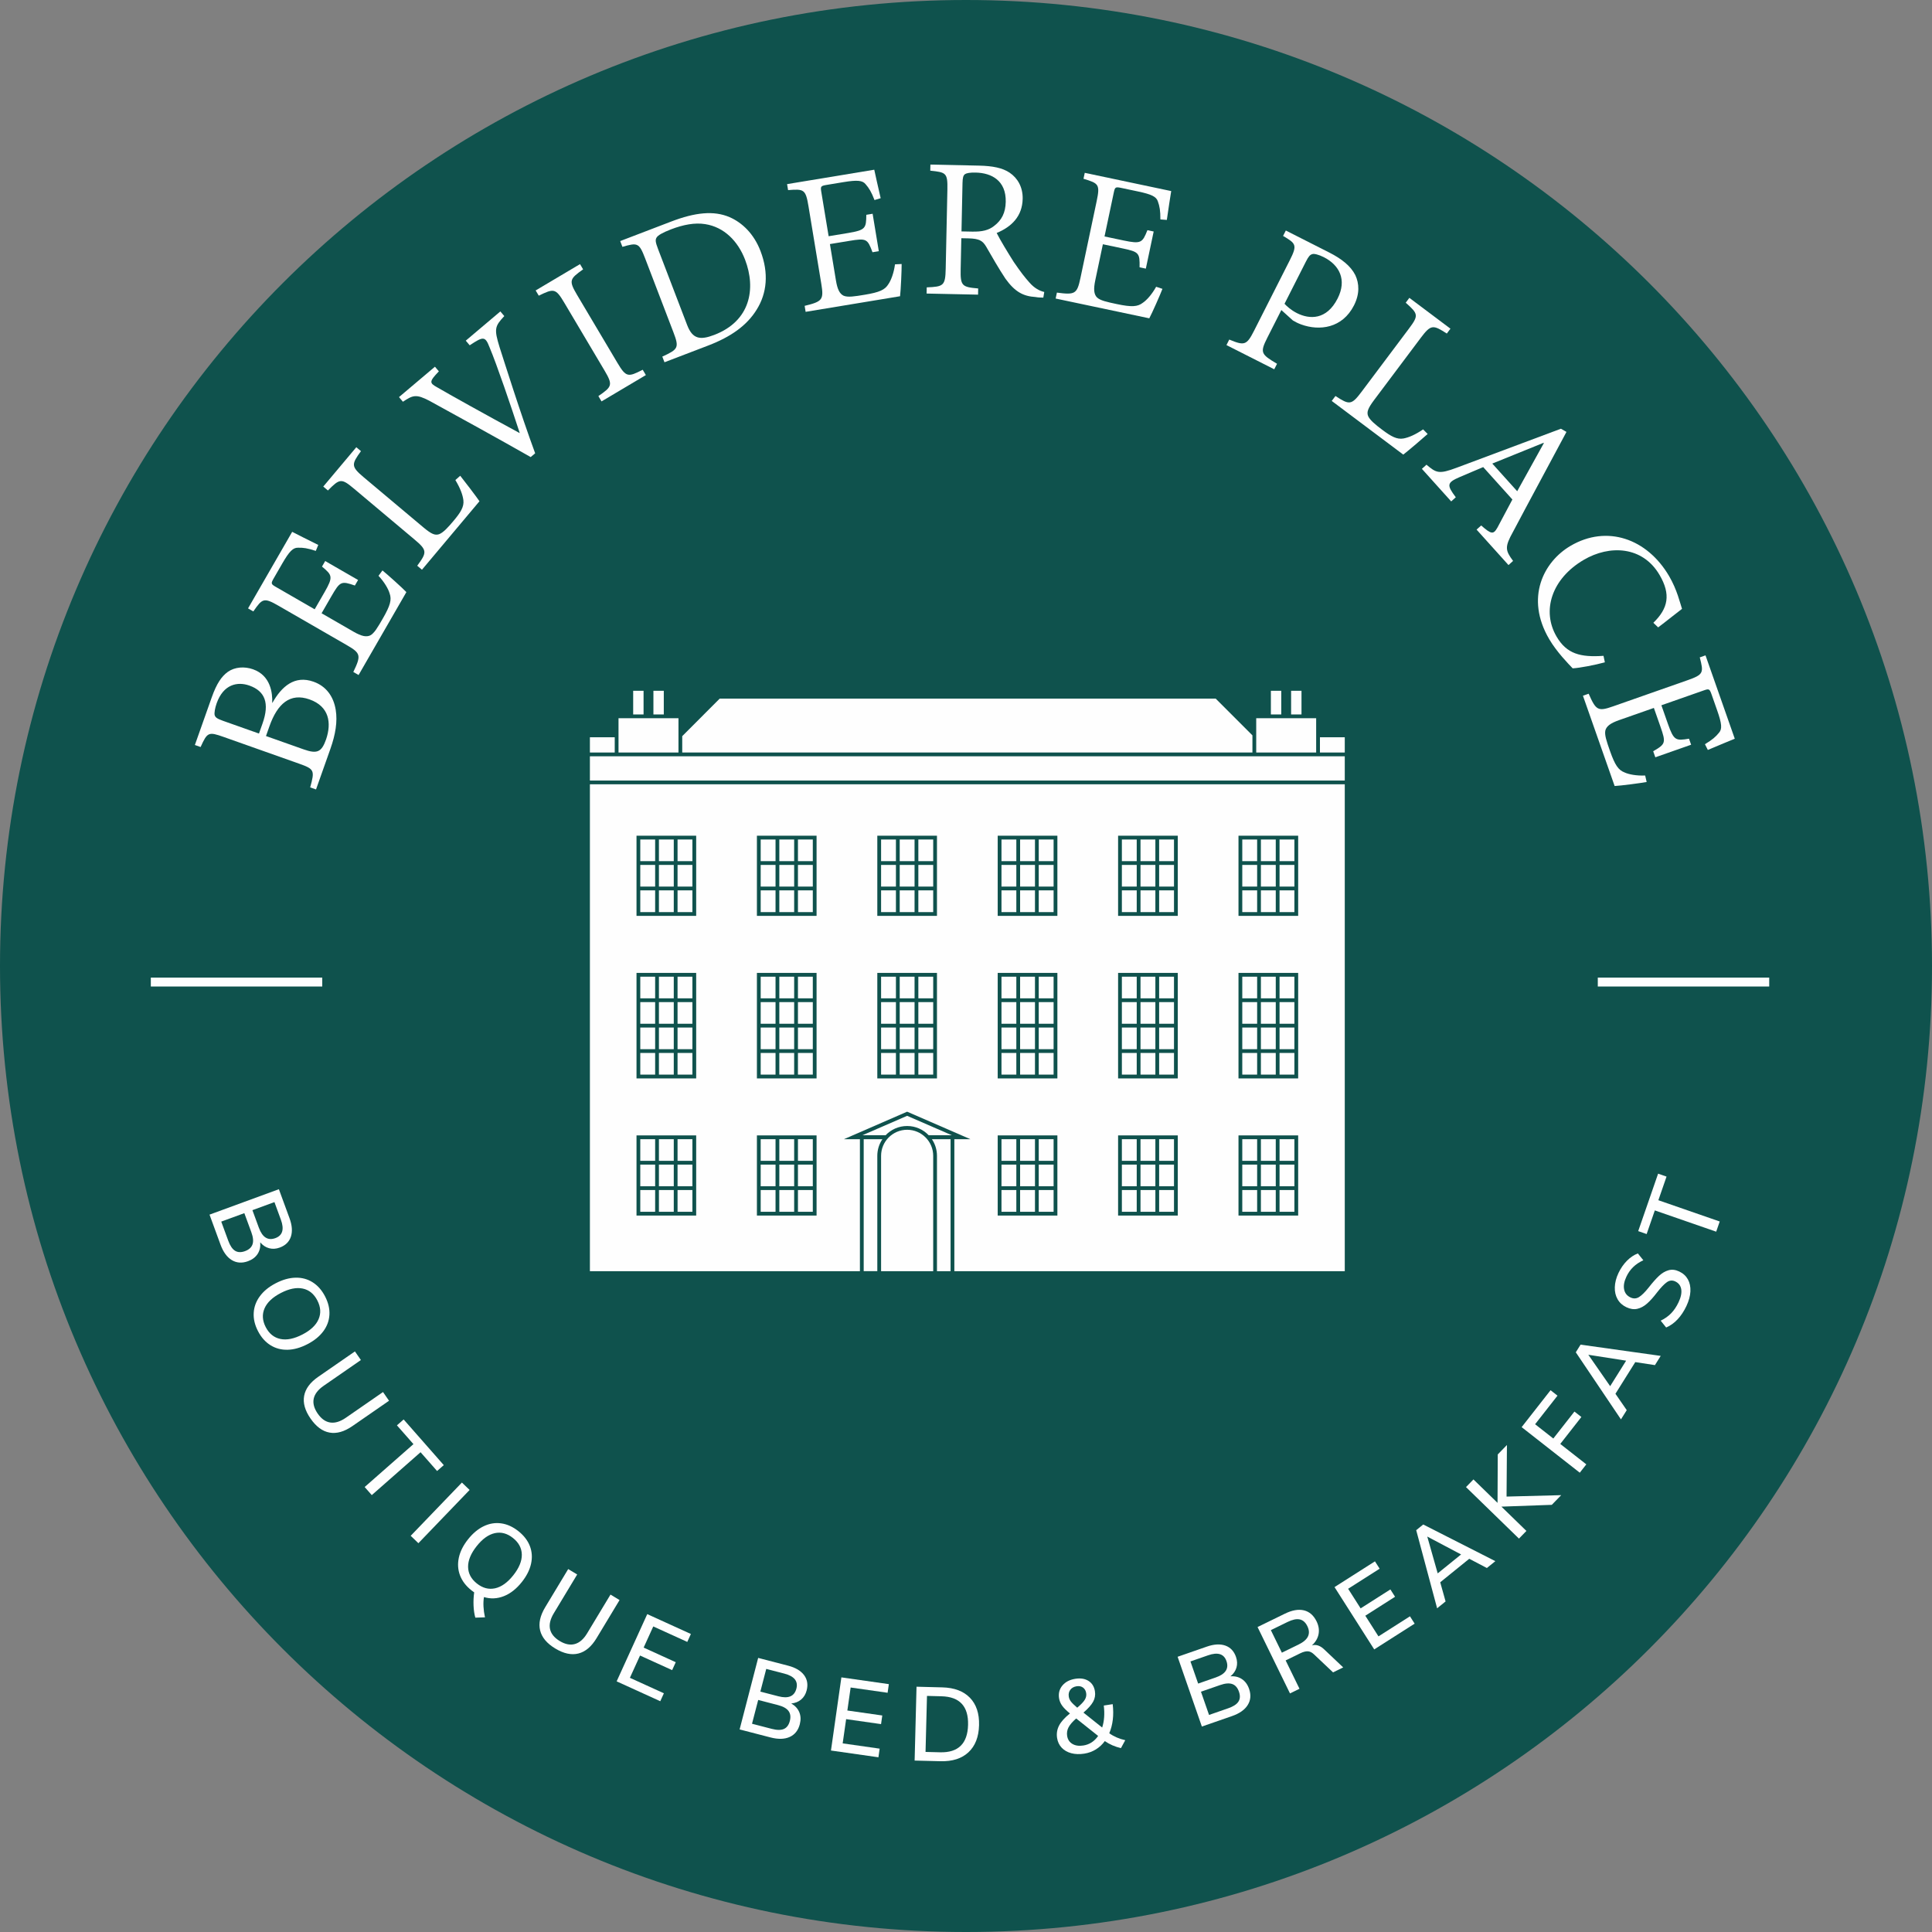 <?xml version="1.0" encoding="UTF-8"?>
<svg width="120px" height="120px" viewBox="0 0 120 120" version="1.1" xmlns="http://www.w3.org/2000/svg" xmlns:xlink="http://www.w3.org/1999/xlink">
    <rect x="0" y="0" width="120" height="120" fill="#808080" stroke="none"/>
    <title>Group 263 Copy</title>
    <g id="&gt;---Components" stroke="none" stroke-width="1" fill="none" fill-rule="evenodd">
        <g id="Menu" transform="translate(-170, -8)">
            <g id="Group-263-Copy" transform="translate(170, 8)">
                <path d="M120,60 C120,93.137 93.137,120 60,120 C26.863,120 0,93.137 0,60 C0,26.863 26.863,0 60,0 C93.137,0 120,26.863 120,60" id="Fill-1" fill="#0F524D"></path>
                <path d="M18.866,46.547 C19.7,46.842 19.974,46.712 20.253,45.926 C20.601,44.903 20.454,43.877 19.226,43.442 C18.017,43.014 17.232,43.71 16.738,45.103 L16.521,45.717 L18.866,46.547 Z M16.307,44.936 C16.755,43.672 16.46,42.925 15.49,42.582 C14.747,42.319 13.875,42.5 13.456,43.685 C13.351,43.979 13.304,44.287 13.331,44.407 C13.369,44.552 13.465,44.634 13.851,44.771 L16.085,45.562 L16.307,44.936 Z M16.92,43.654 C17.495,42.636 18.299,41.926 19.471,42.341 C20.257,42.619 20.716,43.251 20.853,44.094 C20.969,44.819 20.841,45.61 20.52,46.518 L19.629,49.034 L19.266,48.906 C19.56,47.843 19.525,47.768 18.567,47.429 L13.896,45.775 C12.951,45.44 12.879,45.47 12.46,46.399 L12.104,46.273 L13.149,43.321 C13.46,42.443 13.765,42.012 14.147,41.733 C14.581,41.424 15.183,41.382 15.717,41.571 C16.803,41.955 16.933,43.031 16.908,43.65 L16.92,43.654 Z" id="Fill-3" fill="#FEFEFE"></path>
                <path d="M23.755,35.431 C24.053,35.671 24.969,36.492 25.241,36.777 L22.272,41.927 L21.945,41.738 C22.437,40.714 22.414,40.573 21.539,40.069 L17.309,37.63 C16.378,37.093 16.295,37.173 15.734,37.977 L15.407,37.788 L18.148,33.033 C18.397,33.162 19.164,33.551 19.768,33.847 L19.615,34.217 C19.097,34.046 18.825,34.01 18.503,34.02 C18.197,34.016 17.968,34.245 17.529,35.006 L17.002,35.92 C16.814,36.247 16.832,36.28 17.137,36.456 L19.545,37.844 L20.153,36.79 C20.709,35.825 20.639,35.725 20,35.191 L20.199,34.847 L22.241,36.024 L22.042,36.368 C21.196,36.076 21.122,36.1 20.582,37.037 L19.974,38.091 L21.954,39.233 C22.456,39.522 22.747,39.577 22.99,39.469 C23.245,39.339 23.457,38.972 23.779,38.414 C24.244,37.607 24.338,37.248 24.201,36.861 C24.118,36.573 23.872,36.153 23.51,35.764 L23.755,35.431 Z" id="Fill-5" fill="#FEFEFE"></path>
                <path d="M28.585,29.55 C28.823,29.844 29.559,30.81 29.781,31.133 L26.209,35.386 L25.915,35.139 C26.526,34.31 26.543,34.179 25.745,33.509 L21.99,30.355 C21.203,29.694 21.103,29.721 20.368,30.464 L20.079,30.221 L22.131,27.778 L22.42,28.021 C21.83,28.835 21.791,28.972 22.589,29.642 L26.279,32.741 C26.793,33.173 27.013,33.264 27.269,33.182 C27.529,33.085 27.825,32.764 28.176,32.345 C28.612,31.826 28.831,31.475 28.782,31.068 C28.739,30.734 28.593,30.331 28.284,29.817 L28.585,29.55 Z" id="Fill-7" fill="#FEFEFE"></path>
                <path d="M31.322,19.632 C30.733,20.266 30.678,20.423 31.03,21.566 C31.28,22.336 32.311,25.633 33.24,28.155 L32.962,28.39 C30.889,27.209 28.345,25.813 26.676,24.897 C25.848,24.463 25.643,24.542 25.026,24.953 L24.783,24.664 L27.015,22.777 L27.259,23.065 C26.647,23.703 26.667,23.787 27.148,24.054 C27.924,24.507 30.117,25.731 32.269,26.895 L32.279,26.887 C31.75,25.263 30.857,22.633 30.402,21.56 C30.136,20.881 30.025,20.881 29.174,21.447 L28.93,21.159 L31.078,19.343 L31.322,19.632 Z" id="Fill-9" fill="#FEFEFE"></path>
                <path d="M37.362,24.932 L37.166,24.601 C38.017,24.02 38.082,23.913 37.544,23.007 L35.042,18.791 C34.51,17.895 34.392,17.913 33.464,18.365 L33.271,18.04 L36.026,16.405 L36.218,16.73 C35.388,17.321 35.311,17.42 35.842,18.316 L38.345,22.531 C38.89,23.449 39.014,23.429 39.92,22.966 L40.116,23.297 L37.362,24.932 Z" id="Fill-11" fill="#FEFEFE"></path>
                <path d="M42.681,20.191 C43.014,21.06 43.483,21.139 44.365,20.801 C46.608,19.942 46.969,17.936 46.278,16.13 C45.838,14.981 44.979,14.104 43.801,13.921 C43.161,13.817 42.44,13.954 41.686,14.242 C41.139,14.452 40.856,14.623 40.781,14.756 C40.701,14.891 40.7,15.017 40.87,15.461 L42.681,20.191 Z M41.69,13.76 C43.173,13.192 44.338,13.067 45.315,13.487 C46.092,13.824 46.823,14.513 47.237,15.595 C47.761,16.963 47.633,18.212 47.007,19.218 C46.394,20.22 45.394,20.923 43.984,21.463 L41.272,22.501 L41.137,22.149 C42.127,21.693 42.197,21.603 41.825,20.631 L40.067,16.04 C39.695,15.068 39.59,15.066 38.659,15.331 L38.522,14.973 L41.69,13.76 Z" id="Fill-13" fill="#FEFEFE"></path>
                <path d="M56.003,16.398 C56.006,16.78 55.952,18.01 55.904,18.4 L50.039,19.369 L49.978,18.997 C51.082,18.728 51.176,18.62 51.012,17.625 L50.216,12.807 C50.041,11.747 49.926,11.733 48.949,11.808 L48.887,11.436 L54.302,10.541 C54.361,10.815 54.546,11.656 54.7,12.31 L54.317,12.426 C54.121,11.917 53.977,11.684 53.765,11.442 C53.574,11.203 53.252,11.17 52.384,11.313 L51.344,11.485 C50.971,11.547 50.957,11.582 51.014,11.929 L51.468,14.672 L52.669,14.474 C53.767,14.292 53.801,14.174 53.808,13.342 L54.2,13.277 L54.584,15.602 L54.192,15.667 C53.882,14.828 53.816,14.786 52.75,14.962 L51.548,15.16 L51.921,17.415 C52.015,17.987 52.157,18.247 52.395,18.366 C52.658,18.481 53.075,18.412 53.711,18.307 C54.63,18.155 54.967,18.001 55.18,17.649 C55.35,17.403 55.519,16.946 55.59,16.419 L56.003,16.398 Z" id="Fill-15" fill="#FEFEFE"></path>
                <path d="M60.37,14.386 C61.021,14.4 61.414,14.292 61.732,14.044 C62.222,13.677 62.453,13.213 62.468,12.536 C62.496,11.215 61.588,10.74 60.605,10.719 C60.24,10.711 60.038,10.752 59.939,10.815 C59.826,10.898 59.791,11.04 59.783,11.379 L59.72,14.373 L60.37,14.386 Z M64.802,18.486 C64.626,18.482 64.476,18.479 64.321,18.449 C63.56,18.401 63.045,18.136 62.45,17.309 C62.04,16.695 61.582,15.89 61.243,15.304 C61.035,14.961 60.83,14.819 60.146,14.805 L59.71,14.796 L59.669,16.716 C59.647,17.757 59.75,17.831 60.757,17.917 L60.749,18.301 L57.553,18.233 L57.561,17.849 C58.604,17.806 58.716,17.75 58.739,16.696 L58.844,11.782 C58.866,10.727 58.756,10.705 57.781,10.6 L57.789,10.222 L60.81,10.287 C61.656,10.305 62.272,10.429 62.708,10.725 C63.209,11.061 63.535,11.628 63.52,12.35 C63.497,13.424 62.845,14.081 61.905,14.471 C62.111,14.886 62.614,15.717 62.967,16.272 C63.422,16.933 63.625,17.191 63.93,17.536 C64.248,17.907 64.583,18.071 64.861,18.135 L64.802,18.486 Z" id="Fill-17" fill="#FEFEFE"></path>
                <path d="M72.202,17.941 C72.067,18.298 71.57,19.424 71.384,19.771 L65.568,18.543 L65.646,18.174 C66.772,18.325 66.899,18.259 67.107,17.272 L68.116,12.494 C68.337,11.443 68.236,11.388 67.298,11.104 L67.376,10.735 L72.746,11.868 C72.7,12.145 72.568,12.995 72.474,13.66 L72.074,13.629 C72.076,13.084 72.027,12.814 71.918,12.512 C71.826,12.22 71.538,12.072 70.678,11.891 L69.646,11.673 C69.277,11.595 69.251,11.623 69.178,11.967 L68.604,14.687 L69.795,14.938 C70.885,15.168 70.959,15.07 71.268,14.297 L71.657,14.379 L71.17,16.685 L70.781,16.603 C70.797,15.708 70.751,15.645 69.693,15.422 L68.502,15.171 L68.03,17.406 C67.911,17.973 67.948,18.267 68.126,18.465 C68.33,18.667 68.744,18.755 69.374,18.888 C70.285,19.08 70.656,19.058 70.981,18.808 C71.23,18.641 71.553,18.276 71.81,17.812 L72.202,17.941 Z" id="Fill-19" fill="#FEFEFE"></path>
                <path d="M79.784,18.868 C79.906,19.002 80.172,19.254 80.556,19.449 C81.334,19.843 82.399,19.887 83.082,18.539 C83.674,17.372 83.186,16.461 82.223,15.973 C81.903,15.811 81.61,15.742 81.507,15.785 C81.365,15.822 81.271,15.935 81.112,16.249 L79.784,18.868 Z M82.571,15.689 C83.325,16.072 83.899,16.523 84.182,17.09 C84.423,17.606 84.464,18.247 84.099,18.967 C83.375,20.396 81.947,20.563 80.825,20.155 C80.639,20.09 80.425,19.981 80.303,19.904 L79.587,19.257 L78.719,20.97 C78.242,21.911 78.326,22.004 79.319,22.595 L79.145,22.937 L76.178,21.434 L76.351,21.091 C77.292,21.48 77.432,21.449 77.889,20.549 L80.102,16.182 C80.593,15.213 80.498,15.128 79.694,14.654 L79.865,14.318 L82.571,15.689 Z" id="Fill-21" fill="#FEFEFE"></path>
                <path d="M88.675,26.956 C88.395,27.209 87.47,27.997 87.16,28.237 L82.717,24.903 L82.948,24.596 C83.81,25.161 83.941,25.171 84.567,24.337 L87.509,20.415 C88.127,19.592 88.094,19.495 87.312,18.802 L87.538,18.5 L90.09,20.415 L89.864,20.717 C89.019,20.172 88.879,20.141 88.254,20.974 L85.362,24.828 C84.96,25.365 84.88,25.59 84.976,25.841 C85.087,26.095 85.424,26.373 85.862,26.701 C86.404,27.107 86.767,27.307 87.171,27.235 C87.501,27.174 87.896,27.006 88.392,26.67 L88.675,26.956 Z" id="Fill-23" fill="#FEFEFE"></path>
                <path d="M95.891,27.523 L95.873,27.504 C94.8,27.936 93.725,28.377 92.689,28.793 L94.236,30.511 L95.891,27.523 Z M91.713,32.895 L91.999,32.638 C92.629,33.192 92.757,33.208 93.006,32.774 L93.937,31.025 L92.125,29.012 C91.63,29.212 91.153,29.431 90.654,29.636 C89.852,29.981 89.862,30.138 90.422,30.886 L90.137,31.144 L88.316,29.121 L88.601,28.864 C89.215,29.38 89.372,29.467 90.491,29.046 L96.952,26.629 L97.296,26.827 C96.268,28.76 95.018,31.059 93.979,33.028 C93.45,33.978 93.494,34.183 93.98,34.84 L93.695,35.097 L91.713,32.895 Z" id="Fill-25" fill="#FEFEFE"></path>
                <path d="M99.681,41.138 C99.077,41.304 98.121,41.489 97.682,41.512 C97.424,41.241 96.697,40.505 96.226,39.702 C94.712,37.126 95.88,34.884 97.547,33.905 C99.798,32.583 102.295,33.441 103.667,35.776 C104.172,36.635 104.357,37.478 104.473,37.817 C103.899,38.253 103.515,38.576 102.99,38.968 L102.693,38.682 C103.622,37.781 103.785,36.915 103.076,35.708 C102.021,33.912 99.973,33.832 98.367,34.775 C96.374,35.945 95.742,37.94 96.685,39.546 C97.315,40.618 98.167,40.835 99.596,40.735 L99.681,41.138 Z" id="Fill-27" fill="#FEFEFE"></path>
                <path d="M102.277,48.571 C101.902,48.641 100.681,48.8 100.288,48.821 L98.319,43.213 L98.675,43.088 C99.131,44.129 99.253,44.203 100.205,43.868 L104.812,42.251 C105.826,41.895 105.82,41.78 105.576,40.831 L105.932,40.706 L107.75,45.884 C107.491,45.989 106.695,46.316 106.077,46.581 L105.897,46.224 C106.364,45.943 106.569,45.76 106.771,45.51 C106.973,45.28 106.949,44.958 106.658,44.128 L106.309,43.133 C106.184,42.777 106.146,42.769 105.815,42.886 L103.192,43.806 L103.595,44.955 C103.964,46.006 104.086,46.018 104.907,45.882 L105.039,46.256 L102.815,47.037 L102.683,46.662 C103.456,46.211 103.486,46.139 103.128,45.119 L102.725,43.971 L100.569,44.727 C100.022,44.919 99.79,45.104 99.714,45.359 C99.647,45.638 99.787,46.037 100,46.645 C100.309,47.523 100.519,47.829 100.903,47.977 C101.174,48.103 101.654,48.19 102.184,48.169 L102.277,48.571 Z" id="Fill-29" fill="#FEFEFE"></path>
                <path d="M15.678,75.166 L16.078,76.256 C16.298,76.856 16.64,77.072 17.104,76.902 C17.552,76.738 17.665,76.355 17.445,75.754 L17.046,74.665 L15.678,75.166 Z M14.602,77.689 C14.771,77.792 14.976,77.799 15.218,77.71 C15.464,77.62 15.619,77.479 15.684,77.289 C15.749,77.098 15.725,76.847 15.611,76.536 L15.176,75.351 L13.742,75.876 L14.177,77.062 C14.292,77.377 14.434,77.586 14.602,77.689 L14.602,77.689 Z M16.002,77.883 C15.87,78.086 15.672,78.237 15.405,78.335 C15.034,78.471 14.699,78.448 14.399,78.268 C14.1,78.087 13.866,77.767 13.697,77.307 L13.014,75.443 L17.322,73.864 L17.983,75.667 C18.145,76.11 18.173,76.493 18.067,76.813 C17.96,77.134 17.729,77.359 17.374,77.489 C17.144,77.573 16.924,77.587 16.713,77.529 C16.502,77.472 16.319,77.35 16.164,77.164 C16.187,77.439 16.133,77.679 16.002,77.883 L16.002,77.883 Z" id="Fill-31" fill="#FEFEFE"></path>
                <path d="M17.414,83.165 C17.81,83.248 18.266,83.156 18.781,82.89 C19.293,82.626 19.628,82.309 19.787,81.939 C19.947,81.568 19.921,81.179 19.71,80.771 C19.499,80.362 19.197,80.117 18.804,80.035 C18.411,79.953 17.958,80.044 17.447,80.308 C16.932,80.574 16.593,80.893 16.432,81.264 C16.271,81.635 16.295,82.023 16.504,82.428 C16.715,82.836 17.018,83.082 17.414,83.165 M15.759,81.54 C15.781,81.167 15.909,80.823 16.143,80.507 C16.376,80.191 16.704,79.923 17.128,79.704 C17.555,79.483 17.965,79.368 18.357,79.359 C18.749,79.35 19.102,79.445 19.418,79.645 C19.734,79.844 19.992,80.137 20.191,80.522 C20.392,80.912 20.482,81.292 20.461,81.663 C20.44,82.034 20.313,82.377 20.079,82.691 C19.844,83.006 19.516,83.272 19.092,83.491 C18.664,83.712 18.255,83.827 17.863,83.836 C17.471,83.845 17.116,83.751 16.798,83.552 C16.481,83.354 16.222,83.062 16.023,82.676 C15.824,82.291 15.736,81.912 15.759,81.54" id="Fill-33" fill="#FEFEFE"></path>
                <path d="M18.891,86.697 C18.973,86.256 19.266,85.861 19.772,85.512 L22.045,83.939 L22.416,84.474 L20.105,86.073 C19.755,86.315 19.549,86.581 19.486,86.873 C19.424,87.164 19.507,87.474 19.734,87.802 C19.959,88.128 20.219,88.312 20.516,88.355 C20.812,88.398 21.133,88.3 21.48,88.06 L23.79,86.462 L24.164,87.003 L21.891,88.575 C21.385,88.925 20.912,89.06 20.471,88.981 C20.03,88.903 19.636,88.612 19.289,88.11 C18.942,87.609 18.809,87.138 18.891,86.697" id="Fill-35" fill="#FEFEFE"></path>
                <polygon id="Fill-37" fill="#FEFEFE" points="25.68 89.697 24.654 88.531 25.071 88.165 27.564 91.001 27.148 91.367 26.122 90.2 23.092 92.864 22.65 92.361"></polygon>
                <polygon id="Fill-39" fill="#FEFEFE" points="28.69 92.084 29.168 92.544 25.987 95.851 25.509 95.391"></polygon>
                <path d="M29.074,97.322 C29.08,97.727 29.261,98.07 29.618,98.353 C29.978,98.639 30.355,98.739 30.751,98.652 C31.146,98.565 31.524,98.294 31.884,97.84 C32.242,97.389 32.417,96.962 32.411,96.559 C32.404,96.156 32.22,95.812 31.86,95.526 C31.5,95.24 31.124,95.141 30.732,95.227 C30.34,95.314 29.965,95.583 29.607,96.034 C29.247,96.488 29.069,96.918 29.074,97.322 M30.122,100.456 L29.523,100.475 C29.46,100.249 29.424,99.998 29.413,99.721 C29.402,99.444 29.415,99.172 29.452,98.905 C29.412,98.879 29.355,98.836 29.281,98.778 C28.941,98.508 28.705,98.199 28.573,97.85 C28.441,97.501 28.417,97.135 28.499,96.751 C28.582,96.367 28.771,95.988 29.068,95.614 C29.367,95.237 29.693,94.964 30.047,94.795 C30.4,94.626 30.762,94.567 31.132,94.619 C31.502,94.671 31.857,94.832 32.197,95.102 C32.54,95.374 32.778,95.684 32.912,96.031 C33.045,96.378 33.069,96.743 32.985,97.126 C32.901,97.508 32.711,97.887 32.414,98.26 C32.075,98.688 31.701,98.982 31.291,99.142 C30.882,99.302 30.471,99.321 30.059,99.197 C30,99.562 30.021,99.981 30.122,100.456" id="Fill-41" fill="#FEFEFE"></path>
                <path d="M33.548,101.268 C33.442,100.832 33.547,100.352 33.865,99.825 L35.292,97.458 L35.85,97.794 L34.399,100.2 C34.179,100.564 34.1,100.892 34.163,101.183 C34.226,101.474 34.428,101.723 34.77,101.93 C35.109,102.134 35.422,102.195 35.71,102.112 C35.998,102.03 36.251,101.809 36.468,101.448 L37.919,99.042 L38.482,99.382 L37.054,101.749 C36.737,102.275 36.361,102.593 35.926,102.702 C35.492,102.811 35.013,102.708 34.491,102.393 C33.968,102.078 33.654,101.703 33.548,101.268" id="Fill-43" fill="#FEFEFE"></path>
                <polygon id="Fill-45" fill="#FEFEFE" points="40.202 100.256 42.912 101.49 42.688 101.982 40.576 101.021 39.978 102.335 41.972 103.243 41.748 103.735 39.754 102.828 39.124 104.212 41.235 105.173 41.011 105.666 38.301 104.432"></polygon>
                <path d="M47.227,105.069 L48.35,105.36 C48.969,105.521 49.341,105.362 49.465,104.884 C49.585,104.422 49.335,104.111 48.715,103.95 L47.593,103.659 L47.227,105.069 Z M48.689,107.389 C48.87,107.309 48.992,107.144 49.057,106.895 C49.123,106.641 49.096,106.433 48.976,106.271 C48.856,106.109 48.636,105.987 48.315,105.904 L47.093,105.587 L46.709,107.065 L47.932,107.382 C48.256,107.466 48.509,107.468 48.689,107.389 L48.689,107.389 Z M49.645,106.348 C49.738,106.572 49.748,106.821 49.677,107.096 C49.578,107.478 49.369,107.741 49.05,107.885 C48.731,108.029 48.334,108.039 47.86,107.916 L45.939,107.418 L47.091,102.976 L48.95,103.458 C49.407,103.577 49.737,103.771 49.94,104.041 C50.143,104.312 50.197,104.63 50.102,104.996 C50.041,105.233 49.926,105.422 49.759,105.562 C49.591,105.703 49.387,105.784 49.146,105.806 C49.386,105.944 49.552,106.125 49.645,106.348 L49.645,106.348 Z" id="Fill-47" fill="#FEFEFE"></path>
                <polygon id="Fill-49" fill="#FEFEFE" points="52.26 104.185 55.208 104.605 55.131 105.141 52.835 104.814 52.631 106.243 54.8 106.552 54.724 107.088 52.555 106.779 52.34 108.284 54.637 108.612 54.561 109.148 51.613 108.728"></polygon>
                <path d="M58.389,108.838 C59.518,108.867 60.098,108.3 60.128,107.136 C60.158,105.981 59.608,105.388 58.479,105.359 L57.577,105.336 L57.487,108.815 L58.389,108.838 Z M56.927,104.765 L58.531,104.806 C59.275,104.825 59.845,105.04 60.243,105.45 C60.64,105.86 60.83,106.428 60.811,107.154 C60.792,107.884 60.573,108.444 60.155,108.835 C59.737,109.226 59.156,109.412 58.413,109.393 L56.809,109.352 L56.927,104.765 Z" id="Fill-51" fill="#FEFEFE"></path>
                <path d="M66.48,104.955 C66.39,105.073 66.358,105.215 66.384,105.381 C66.401,105.491 66.446,105.594 66.52,105.689 C66.594,105.784 66.723,105.91 66.909,106.068 C67.143,105.871 67.3,105.706 67.379,105.574 C67.459,105.442 67.487,105.306 67.465,105.166 C67.442,105.013 67.376,104.897 67.268,104.818 C67.16,104.74 67.027,104.712 66.87,104.737 C66.7,104.764 66.57,104.836 66.48,104.955 L66.48,104.955 Z M68.207,107.822 L66.844,106.737 C66.614,106.938 66.456,107.122 66.369,107.288 C66.282,107.453 66.253,107.632 66.283,107.823 C66.318,108.044 66.426,108.208 66.608,108.317 C66.79,108.425 67.017,108.458 67.289,108.416 C67.667,108.357 67.973,108.159 68.207,107.822 L68.207,107.822 Z M69.624,108.579 C69.254,108.493 68.92,108.348 68.622,108.142 C68.468,108.353 68.283,108.525 68.067,108.659 C67.851,108.793 67.612,108.88 67.348,108.922 C67.051,108.968 66.781,108.959 66.539,108.895 C66.296,108.831 66.098,108.717 65.944,108.554 C65.79,108.391 65.695,108.191 65.658,107.953 C65.615,107.677 65.656,107.419 65.781,107.177 C65.906,106.936 66.131,106.686 66.456,106.426 C66.237,106.247 66.076,106.087 65.973,105.944 C65.87,105.801 65.806,105.647 65.78,105.482 C65.732,105.176 65.802,104.912 65.989,104.689 C66.175,104.466 66.443,104.328 66.791,104.273 C67.118,104.222 67.391,104.266 67.611,104.406 C67.83,104.546 67.963,104.76 68.008,105.048 C68.044,105.277 68.008,105.492 67.9,105.691 C67.792,105.891 67.59,106.118 67.296,106.373 L68.458,107.3 C68.587,106.901 68.62,106.446 68.558,105.934 L69.112,105.848 C69.192,106.531 69.121,107.133 68.899,107.655 C69.182,107.859 69.514,108.002 69.892,108.087 L69.624,108.579 Z" id="Fill-53" fill="#FEFEFE"></path>
                <path d="M76.922,105.689 C77.028,105.522 77.039,105.317 76.954,105.074 C76.868,104.826 76.73,104.668 76.541,104.6 C76.351,104.532 76.1,104.552 75.787,104.661 L74.594,105.075 L75.096,106.518 L76.289,106.103 C76.605,105.993 76.817,105.855 76.922,105.689 L76.922,105.689 Z M74.419,104.57 L75.514,104.189 C76.119,103.979 76.34,103.641 76.178,103.174 C76.022,102.724 75.641,102.603 75.036,102.814 L73.941,103.195 L74.419,104.57 Z M77.14,104.293 C77.341,104.428 77.489,104.629 77.582,104.897 C77.712,105.27 77.684,105.605 77.498,105.902 C77.312,106.198 76.988,106.427 76.525,106.588 L74.65,107.239 L73.144,102.905 L74.958,102.275 C75.404,102.119 75.787,102.098 76.106,102.21 C76.424,102.322 76.646,102.557 76.77,102.914 C76.85,103.145 76.86,103.366 76.799,103.576 C76.738,103.786 76.613,103.967 76.425,104.119 C76.7,104.1 76.939,104.158 77.14,104.293 L77.14,104.293 Z" id="Fill-55" fill="#FEFEFE"></path>
                <path d="M80.656,102.145 C80.957,101.998 81.152,101.83 81.241,101.64 C81.33,101.451 81.317,101.238 81.202,101.003 C81.087,100.768 80.93,100.628 80.729,100.585 C80.529,100.542 80.276,100.595 79.971,100.744 L78.935,101.25 L79.619,102.651 L80.656,102.145 Z M83.429,103.566 L82.798,103.874 L81.612,102.753 C81.487,102.633 81.358,102.57 81.227,102.565 C81.095,102.56 80.939,102.602 80.757,102.691 L79.854,103.132 L80.714,104.892 L80.123,105.181 L78.109,101.058 L79.806,100.229 C80.257,100.008 80.653,99.94 80.992,100.022 C81.332,100.105 81.593,100.334 81.776,100.708 C81.908,100.979 81.948,101.243 81.898,101.502 C81.848,101.761 81.71,101.993 81.485,102.199 C81.745,102.124 82.002,102.209 82.255,102.454 L83.429,103.566 Z" id="Fill-57" fill="#FEFEFE"></path>
                <polygon id="Fill-59" fill="#FEFEFE" points="82.89 98.577 85.401 96.978 85.692 97.435 83.735 98.681 84.511 99.899 86.359 98.722 86.65 99.178 84.802 100.355 85.619 101.638 87.575 100.392 87.866 100.848 85.355 102.448"></polygon>
                <path d="M90.751,96.55 L88.65,95.439 L89.298,97.725 L90.751,96.55 Z M91.258,96.818 L89.455,98.278 L89.788,99.468 L89.262,99.894 L87.963,95.042 L88.399,94.689 L92.879,96.966 L92.353,97.392 L91.258,96.818 Z" id="Fill-61" fill="#FEFEFE"></path>
                <polygon id="Fill-63" fill="#FEFEFE" points="96.385 93.468 93.256 93.58 94.808 95.089 94.345 95.565 91.056 92.366 91.519 91.89 93.015 93.346 93.028 90.338 93.599 89.751 93.575 92.955 96.969 92.867"></polygon>
                <polygon id="Fill-65" fill="#FEFEFE" points="94.512 88.642 96.308 86.349 96.739 86.687 95.348 88.462 96.479 89.349 97.791 87.675 98.222 88.012 96.911 89.686 98.529 90.954 98.123 91.472"></polygon>
                <path d="M101.002,84.514 L98.654,84.147 L100.01,86.098 L101.002,84.514 Z M101.57,84.603 L100.338,86.57 L101.04,87.587 L100.68,88.16 L97.876,83.994 L98.173,83.518 L103.15,84.217 L102.791,84.79 L101.57,84.603 Z" id="Fill-67" fill="#FEFEFE"></path>
                <path d="M104.199,81.946 C103.988,82.172 103.751,82.341 103.488,82.454 L103.148,82.03 C103.406,81.905 103.624,81.751 103.8,81.568 C103.977,81.386 104.13,81.159 104.258,80.887 C104.405,80.576 104.461,80.308 104.425,80.082 C104.389,79.856 104.265,79.692 104.051,79.591 C103.873,79.507 103.7,79.522 103.533,79.638 C103.367,79.755 103.163,79.967 102.922,80.276 C102.696,80.573 102.488,80.805 102.297,80.971 C102.107,81.138 101.906,81.245 101.696,81.293 C101.485,81.341 101.26,81.308 101.019,81.194 C100.778,81.08 100.596,80.916 100.472,80.7 C100.348,80.485 100.29,80.235 100.299,79.952 C100.307,79.668 100.383,79.373 100.528,79.066 C100.666,78.775 100.84,78.523 101.049,78.311 C101.259,78.099 101.486,77.946 101.73,77.852 L102.071,78.277 C101.821,78.392 101.611,78.532 101.44,78.699 C101.269,78.865 101.129,79.062 101.021,79.291 C100.879,79.591 100.831,79.856 100.877,80.086 C100.922,80.317 101.054,80.483 101.271,80.586 C101.457,80.674 101.635,80.667 101.802,80.563 C101.97,80.459 102.171,80.261 102.405,79.967 C102.646,79.659 102.86,79.417 103.046,79.244 C103.233,79.071 103.43,78.955 103.638,78.897 C103.846,78.838 104.067,78.864 104.3,78.975 C104.541,79.088 104.72,79.252 104.838,79.464 C104.956,79.677 105.008,79.926 104.994,80.212 C104.98,80.497 104.897,80.802 104.745,81.124 C104.592,81.446 104.411,81.72 104.199,81.946" id="Fill-69" fill="#FEFEFE"></path>
                <polygon id="Fill-71" fill="#FEFEFE" points="102.784 75.181 102.276 76.649 101.752 76.467 102.988 72.899 103.512 73.081 103.004 74.548 106.815 75.869 106.596 76.502"></polygon>
                <polygon id="Fill-73" fill="#FEFEFE" points="42.375 46.74 77.791 46.74 77.791 45.675 75.509 43.393 44.701 43.393 42.375 45.724"></polygon>
                <polygon id="Fill-75" fill="#FEFEFE" points="36.64 48.481 83.526 48.481 83.526 46.975 36.64 46.975"></polygon>
                <polygon id="Fill-77" fill="#FEFEFE" points="38.417 46.74 42.141 46.74 42.141 44.61 38.417 44.61"></polygon>
                <polygon id="Fill-78" fill="#FEFEFE" points="39.328 44.376 39.973 44.376 39.973 42.906 39.328 42.906"></polygon>
                <polygon id="Fill-79" fill="#FEFEFE" points="40.585 44.376 41.229 44.376 41.229 42.906 40.585 42.906"></polygon>
                <polygon id="Fill-80" fill="#FEFEFE" points="78.026 46.74 81.749 46.74 81.749 44.61 78.026 44.61"></polygon>
                <polygon id="Fill-81" fill="#FEFEFE" points="78.937 44.376 79.582 44.376 79.582 42.906 78.937 42.906"></polygon>
                <polygon id="Fill-82" fill="#FEFEFE" points="80.193 44.376 80.838 44.376 80.838 42.906 80.193 42.906"></polygon>
                <polygon id="Fill-83" fill="#FEFEFE" points="47.248 55.067 48.17 55.067 48.17 53.722 47.248 53.722"></polygon>
                <polygon id="Fill-84" fill="#FEFEFE" points="47.248 53.488 48.17 53.488 48.17 52.143 47.248 52.143"></polygon>
                <polygon id="Fill-85" fill="#FEFEFE" points="48.405 56.653 49.327 56.653 49.327 55.302 48.405 55.302"></polygon>
                <polygon id="Fill-86" fill="#FEFEFE" points="49.562 56.653 50.485 56.653 50.485 55.302 49.562 55.302"></polygon>
                <polygon id="Fill-87" fill="#FEFEFE" points="48.405 55.067 49.327 55.067 49.327 53.722 48.405 53.722"></polygon>
                <polygon id="Fill-88" fill="#FEFEFE" points="48.405 53.488 49.327 53.488 49.327 52.143 48.405 52.143"></polygon>
                <polygon id="Fill-89" fill="#FEFEFE" points="57.04 65.167 57.963 65.167 57.963 63.822 57.04 63.822"></polygon>
                <polygon id="Fill-90" fill="#FEFEFE" points="57.04 66.746 57.963 66.746 57.963 65.401 57.04 65.401"></polygon>
                <polygon id="Fill-91" fill="#FEFEFE" points="57.04 63.587 57.963 63.587 57.963 62.243 57.04 62.243"></polygon>
                <polygon id="Fill-92" fill="#FEFEFE" points="47.248 56.653 48.17 56.653 48.17 55.302 47.248 55.302"></polygon>
                <polygon id="Fill-93" fill="#FEFEFE" points="57.04 62.008 57.963 62.008 57.963 60.664 57.04 60.664"></polygon>
                <polygon id="Fill-94" fill="#FEFEFE" points="49.562 53.488 50.485 53.488 50.485 52.143 49.562 52.143"></polygon>
                <polygon id="Fill-95" fill="#FEFEFE" points="48.405 63.587 49.327 63.587 49.327 62.243 48.405 62.243"></polygon>
                <polygon id="Fill-96" fill="#FEFEFE" points="49.562 55.067 50.485 55.067 50.485 53.722 49.562 53.722"></polygon>
                <polygon id="Fill-97" fill="#FEFEFE" points="49.562 66.746 50.485 66.746 50.485 65.401 49.562 65.401"></polygon>
                <polygon id="Fill-98" fill="#FEFEFE" points="48.405 62.008 49.327 62.008 49.327 60.664 48.405 60.664"></polygon>
                <polygon id="Fill-99" fill="#FEFEFE" points="48.405 66.746 49.327 66.746 49.327 65.401 48.405 65.401"></polygon>
                <polygon id="Fill-100" fill="#FEFEFE" points="48.405 65.167 49.327 65.167 49.327 63.822 48.405 63.822"></polygon>
                <polygon id="Fill-101" fill="#FEFEFE" points="47.248 62.008 48.17 62.008 48.17 60.664 47.248 60.664"></polygon>
                <polygon id="Fill-102" fill="#FEFEFE" points="47.248 66.746 48.17 66.746 48.17 65.401 47.248 65.401"></polygon>
                <polygon id="Fill-103" fill="#FEFEFE" points="55.883 62.008 56.805 62.008 56.805 60.664 55.883 60.664"></polygon>
                <polygon id="Fill-104" fill="#FEFEFE" points="47.248 63.587 48.17 63.587 48.17 62.243 47.248 62.243"></polygon>
                <polygon id="Fill-105" fill="#FEFEFE" points="47.248 65.167 48.17 65.167 48.17 63.822 47.248 63.822"></polygon>
                <polygon id="Fill-106" fill="#FEFEFE" points="64.518 73.681 65.441 73.681 65.441 72.336 64.518 72.336"></polygon>
                <polygon id="Fill-107" fill="#FEFEFE" points="54.726 55.067 55.648 55.067 55.648 53.722 54.726 53.722"></polygon>
                <polygon id="Fill-108" fill="#FEFEFE" points="64.518 72.101 65.441 72.101 65.441 70.757 64.518 70.757"></polygon>
                <polygon id="Fill-109" fill="#FEFEFE" points="54.726 56.653 55.648 56.653 55.648 55.302 54.726 55.302"></polygon>
                <polygon id="Fill-110" fill="#FEFEFE" points="55.883 56.653 56.805 56.653 56.805 55.302 55.883 55.302"></polygon>
                <polygon id="Fill-111" fill="#FEFEFE" points="54.726 53.488 55.648 53.488 55.648 52.143 54.726 52.143"></polygon>
                <polygon id="Fill-112" fill="#FEFEFE" points="63.361 75.266 64.284 75.266 64.284 73.915 63.361 73.915"></polygon>
                <polygon id="Fill-113" fill="#FEFEFE" points="63.361 73.681 64.284 73.681 64.284 72.336 63.361 72.336"></polygon>
                <polygon id="Fill-114" fill="#FEFEFE" points="55.883 55.067 56.805 55.067 56.805 53.722 55.883 53.722"></polygon>
                <polygon id="Fill-115" fill="#FEFEFE" points="64.518 75.266 65.441 75.266 65.441 73.915 64.518 73.915"></polygon>
                <polygon id="Fill-116" fill="#FEFEFE" points="63.361 72.101 64.284 72.101 64.284 70.757 63.361 70.757"></polygon>
                <polygon id="Fill-117" fill="#FEFEFE" points="49.562 65.167 50.485 65.167 50.485 63.822 49.562 63.822"></polygon>
                <polygon id="Fill-118" fill="#FEFEFE" points="55.883 53.488 56.805 53.488 56.805 52.143 55.883 52.143"></polygon>
                <polygon id="Fill-119" fill="#FEFEFE" points="54.726 62.008 55.648 62.008 55.648 60.664 54.726 60.664"></polygon>
                <polygon id="Fill-120" fill="#FEFEFE" points="54.726 65.167 55.648 65.167 55.648 63.822 54.726 63.822"></polygon>
                <polygon id="Fill-121" fill="#FEFEFE" points="54.726 63.587 55.648 63.587 55.648 62.243 54.726 62.243"></polygon>
                <polygon id="Fill-122" fill="#FEFEFE" points="55.883 66.746 56.805 66.746 56.805 65.401 55.883 65.401"></polygon>
                <polygon id="Fill-123" fill="#FEFEFE" points="55.883 65.167 56.805 65.167 56.805 63.822 55.883 63.822"></polygon>
                <polygon id="Fill-124" fill="#FEFEFE" points="55.883 63.587 56.805 63.587 56.805 62.243 55.883 62.243"></polygon>
                <polygon id="Fill-125" fill="#FEFEFE" points="57.04 56.653 57.963 56.653 57.963 55.302 57.04 55.302"></polygon>
                <polygon id="Fill-126" fill="#FEFEFE" points="54.726 66.746 55.648 66.746 55.648 65.401 54.726 65.401"></polygon>
                <polygon id="Fill-127" fill="#FEFEFE" points="57.04 55.067 57.963 55.067 57.963 53.722 57.04 53.722"></polygon>
                <polygon id="Fill-128" fill="#FEFEFE" points="57.04 53.488 57.963 53.488 57.963 52.143 57.04 52.143"></polygon>
                <polygon id="Fill-129" fill="#FEFEFE" points="47.248 72.101 48.17 72.101 48.17 70.757 47.248 70.757"></polygon>
                <polygon id="Fill-130" fill="#FEFEFE" points="42.084 65.167 43.006 65.167 43.006 63.822 42.084 63.822"></polygon>
                <polygon id="Fill-131" fill="#FEFEFE" points="42.084 62.008 43.006 62.008 43.006 60.664 42.084 60.664"></polygon>
                <polygon id="Fill-132" fill="#FEFEFE" points="42.084 63.587 43.006 63.587 43.006 62.243 42.084 62.243"></polygon>
                <polygon id="Fill-133" fill="#FEFEFE" points="39.769 75.266 40.692 75.266 40.692 73.915 39.769 73.915"></polygon>
                <polygon id="Fill-134" fill="#FEFEFE" points="39.769 73.681 40.692 73.681 40.692 72.336 39.769 72.336"></polygon>
                <polygon id="Fill-135" fill="#FEFEFE" points="40.927 65.167 41.849 65.167 41.849 63.822 40.927 63.822"></polygon>
                <polygon id="Fill-136" fill="#FEFEFE" points="40.927 66.746 41.849 66.746 41.849 65.401 40.927 65.401"></polygon>
                <polygon id="Fill-137" fill="#FEFEFE" points="42.084 66.746 43.006 66.746 43.006 65.401 42.084 65.401"></polygon>
                <polygon id="Fill-138" fill="#FEFEFE" points="39.769 62.008 40.692 62.008 40.692 60.664 39.769 60.664"></polygon>
                <polygon id="Fill-139" fill="#FEFEFE" points="40.927 62.008 41.849 62.008 41.849 60.664 40.927 60.664"></polygon>
                <polygon id="Fill-140" fill="#FEFEFE" points="40.927 63.587 41.849 63.587 41.849 62.243 40.927 62.243"></polygon>
                <polygon id="Fill-141" fill="#FEFEFE" points="39.769 72.101 40.692 72.101 40.692 70.757 39.769 70.757"></polygon>
                <path d="M54.491,71.791 C54.491,71.408 54.608,71.052 54.807,70.757 L53.646,70.757 L53.646,78.955 L54.491,78.955 L54.491,71.791 Z" id="Fill-142" fill="#FEFEFE"></path>
                <path d="M53.566,70.513 L55.005,70.513 C55.343,70.159 55.818,69.938 56.344,69.938 C56.871,69.938 57.345,70.159 57.683,70.513 L59.122,70.513 L56.344,69.305 L53.566,70.513 Z" id="Fill-143" fill="#FEFEFE"></path>
                <path d="M57.881,70.757 C58.081,71.052 58.197,71.408 58.197,71.791 L58.197,78.956 L59.042,78.956 L59.042,70.757 L57.881,70.757 Z" id="Fill-144" fill="#FEFEFE"></path>
                <polygon id="Fill-145" fill="#FEFEFE" points="40.927 75.266 41.849 75.266 41.849 73.915 40.927 73.915"></polygon>
                <path d="M56.344,70.172 C55.452,70.172 54.726,70.898 54.726,71.791 L54.726,78.956 L57.963,78.956 L57.963,71.791 C57.963,70.898 57.237,70.172 56.344,70.172" id="Fill-146" fill="#FEFEFE"></path>
                <polygon id="Fill-147" fill="#FEFEFE" points="42.084 72.101 43.006 72.101 43.006 70.757 42.084 70.757"></polygon>
                <polygon id="Fill-148" fill="#FEFEFE" points="40.927 73.681 41.849 73.681 41.849 72.336 40.927 72.336"></polygon>
                <polygon id="Fill-149" fill="#FEFEFE" points="40.927 72.101 41.849 72.101 41.849 70.757 40.927 70.757"></polygon>
                <polygon id="Fill-150" fill="#FEFEFE" points="42.084 75.266 43.006 75.266 43.006 73.915 42.084 73.915"></polygon>
                <polygon id="Fill-151" fill="#FEFEFE" points="42.084 73.681 43.006 73.681 43.006 72.336 42.084 72.336"></polygon>
                <polygon id="Fill-152" fill="#FEFEFE" points="48.405 73.681 49.327 73.681 49.327 72.336 48.405 72.336"></polygon>
                <polygon id="Fill-153" fill="#FEFEFE" points="49.562 63.587 50.485 63.587 50.485 62.243 49.562 62.243"></polygon>
                <polygon id="Fill-154" fill="#FEFEFE" points="49.562 75.266 50.485 75.266 50.485 73.915 49.562 73.915"></polygon>
                <polygon id="Fill-155" fill="#FEFEFE" points="48.405 72.101 49.327 72.101 49.327 70.757 48.405 70.757"></polygon>
                <polygon id="Fill-156" fill="#FEFEFE" points="49.562 73.681 50.485 73.681 50.485 72.336 49.562 72.336"></polygon>
                <polygon id="Fill-157" fill="#FEFEFE" points="49.562 72.101 50.485 72.101 50.485 70.757 49.562 70.757"></polygon>
                <polygon id="Fill-158" fill="#FEFEFE" points="47.248 73.681 48.17 73.681 48.17 72.336 47.248 72.336"></polygon>
                <polygon id="Fill-159" fill="#FEFEFE" points="49.562 62.008 50.485 62.008 50.485 60.664 49.562 60.664"></polygon>
                <polygon id="Fill-160" fill="#FEFEFE" points="47.248 75.266 48.17 75.266 48.17 73.915 47.248 73.915"></polygon>
                <polygon id="Fill-161" fill="#FEFEFE" points="62.204 72.101 63.126 72.101 63.126 70.757 62.204 70.757"></polygon>
                <polygon id="Fill-162" fill="#FEFEFE" points="48.405 75.266 49.327 75.266 49.327 73.915 48.405 73.915"></polygon>
                <polygon id="Fill-163" fill="#FEFEFE" points="39.769 56.653 40.692 56.653 40.692 55.302 39.769 55.302"></polygon>
                <polygon id="Fill-164" fill="#FEFEFE" points="40.927 53.488 41.849 53.488 41.849 52.143 40.927 52.143"></polygon>
                <polygon id="Fill-165" fill="#FEFEFE" points="42.084 55.067 43.006 55.067 43.006 53.722 42.084 53.722"></polygon>
                <polygon id="Fill-166" fill="#FEFEFE" points="39.769 55.067 40.692 55.067 40.692 53.722 39.769 53.722"></polygon>
                <polygon id="Fill-167" fill="#FEFEFE" points="39.769 66.746 40.692 66.746 40.692 65.401 39.769 65.401"></polygon>
                <polygon id="Fill-168" fill="#FEFEFE" points="39.769 65.167 40.692 65.167 40.692 63.822 39.769 63.822"></polygon>
                <polygon id="Fill-169" fill="#FEFEFE" points="42.084 56.653 43.006 56.653 43.006 55.302 42.084 55.302"></polygon>
                <polygon id="Fill-170" fill="#FEFEFE" points="42.084 53.488 43.006 53.488 43.006 52.143 42.084 52.143"></polygon>
                <polygon id="Fill-171" fill="#FEFEFE" points="40.927 56.653 41.849 56.653 41.849 55.302 40.927 55.302"></polygon>
                <polygon id="Fill-172" fill="#FEFEFE" points="39.769 53.488 40.692 53.488 40.692 52.143 39.769 52.143"></polygon>
                <polygon id="Fill-173" fill="#FEFEFE" points="40.927 55.067 41.849 55.067 41.849 53.722 40.927 53.722"></polygon>
                <polygon id="Fill-174" fill="#FEFEFE" points="39.769 63.587 40.692 63.587 40.692 62.243 39.769 62.243"></polygon>
                <polygon id="Fill-175" fill="#FEFEFE" points="79.475 65.167 80.397 65.167 80.397 63.822 79.475 63.822"></polygon>
                <polygon id="Fill-176" fill="#FEFEFE" points="71.996 56.653 72.919 56.653 72.919 55.302 71.996 55.302"></polygon>
                <polygon id="Fill-177" fill="#FEFEFE" points="71.996 53.488 72.919 53.488 72.919 52.143 71.996 52.143"></polygon>
                <polygon id="Fill-178" fill="#FEFEFE" points="69.682 55.067 70.604 55.067 70.604 53.722 69.682 53.722"></polygon>
                <polygon id="Fill-179" fill="#FEFEFE" points="78.317 72.101 79.24 72.101 79.24 70.757 78.317 70.757"></polygon>
                <polygon id="Fill-180" fill="#FEFEFE" points="70.839 53.488 71.762 53.488 71.762 52.143 70.839 52.143"></polygon>
                <polygon id="Fill-181" fill="#FEFEFE" points="77.16 53.488 78.083 53.488 78.083 52.143 77.16 52.143"></polygon>
                <polygon id="Fill-182" fill="#FEFEFE" points="79.475 73.681 80.397 73.681 80.397 72.336 79.475 72.336"></polygon>
                <polygon id="Fill-183" fill="#FEFEFE" points="69.682 53.488 70.604 53.488 70.604 52.143 69.682 52.143"></polygon>
                <polygon id="Fill-184" fill="#FEFEFE" points="79.475 75.266 80.397 75.266 80.397 73.915 79.475 73.915"></polygon>
                <polygon id="Fill-185" fill="#FEFEFE" points="79.475 72.101 80.397 72.101 80.397 70.757 79.475 70.757"></polygon>
                <polygon id="Fill-186" fill="#FEFEFE" points="71.996 55.067 72.919 55.067 72.919 53.722 71.996 53.722"></polygon>
                <polygon id="Fill-187" fill="#FEFEFE" points="70.839 56.653 71.762 56.653 71.762 55.302 70.839 55.302"></polygon>
                <polygon id="Fill-188" fill="#FEFEFE" points="69.682 63.587 70.604 63.587 70.604 62.243 69.682 62.243"></polygon>
                <polygon id="Fill-189" fill="#FEFEFE" points="69.682 62.008 70.604 62.008 70.604 60.664 69.682 60.664"></polygon>
                <polygon id="Fill-190" fill="#FEFEFE" points="70.839 66.746 71.762 66.746 71.762 65.401 70.839 65.401"></polygon>
                <polygon id="Fill-191" fill="#FEFEFE" points="70.839 55.067 71.762 55.067 71.762 53.722 70.839 53.722"></polygon>
                <polygon id="Fill-192" fill="#FEFEFE" points="70.839 63.587 71.762 63.587 71.762 62.243 70.839 62.243"></polygon>
                <polygon id="Fill-193" fill="#FEFEFE" points="70.839 65.167 71.762 65.167 71.762 63.822 70.839 63.822"></polygon>
                <polygon id="Fill-194" fill="#FEFEFE" points="69.682 65.167 70.604 65.167 70.604 63.822 69.682 63.822"></polygon>
                <polygon id="Fill-195" fill="#FEFEFE" points="77.16 55.067 78.083 55.067 78.083 53.722 77.16 53.722"></polygon>
                <polygon id="Fill-196" fill="#FEFEFE" points="69.682 56.653 70.604 56.653 70.604 55.302 69.682 55.302"></polygon>
                <polygon id="Fill-197" fill="#FEFEFE" points="69.682 66.746 70.604 66.746 70.604 65.401 69.682 65.401"></polygon>
                <polygon id="Fill-198" fill="#FEFEFE" points="78.317 75.266 79.24 75.266 79.24 73.915 78.317 73.915"></polygon>
                <polygon id="Fill-199" fill="#FEFEFE" points="77.16 65.167 78.083 65.167 78.083 63.822 77.16 63.822"></polygon>
                <polygon id="Fill-200" fill="#FEFEFE" points="77.16 63.587 78.083 63.587 78.083 62.243 77.16 62.243"></polygon>
                <polygon id="Fill-201" fill="#FEFEFE" points="78.317 66.746 79.24 66.746 79.24 65.401 78.317 65.401"></polygon>
                <polygon id="Fill-202" fill="#FEFEFE" points="77.16 62.008 78.083 62.008 78.083 60.664 77.16 60.664"></polygon>
                <polygon id="Fill-203" fill="#FEFEFE" points="78.317 55.067 79.24 55.067 79.24 53.722 78.317 53.722"></polygon>
                <polygon id="Fill-204" fill="#FEFEFE" points="79.475 55.067 80.397 55.067 80.397 53.722 79.475 53.722"></polygon>
                <polygon id="Fill-205" fill="#FEFEFE" points="78.317 65.167 79.24 65.167 79.24 63.822 78.317 63.822"></polygon>
                <polygon id="Fill-206" fill="#FEFEFE" points="79.475 56.653 80.397 56.653 80.397 55.302 79.475 55.302"></polygon>
                <polygon id="Fill-207" fill="#FEFEFE" points="79.475 53.488 80.397 53.488 80.397 52.143 79.475 52.143"></polygon>
                <polygon id="Fill-208" fill="#FEFEFE" points="77.16 66.746 78.083 66.746 78.083 65.401 77.16 65.401"></polygon>
                <polygon id="Fill-209" fill="#FEFEFE" points="78.317 62.008 79.24 62.008 79.24 60.664 78.317 60.664"></polygon>
                <polygon id="Fill-210" fill="#FEFEFE" points="78.317 63.587 79.24 63.587 79.24 62.243 78.317 62.243"></polygon>
                <polygon id="Fill-211" fill="#FEFEFE" points="77.16 73.681 78.083 73.681 78.083 72.336 77.16 72.336"></polygon>
                <polygon id="Fill-212" fill="#FEFEFE" points="78.317 56.653 79.24 56.653 79.24 55.302 78.317 55.302"></polygon>
                <polygon id="Fill-213" fill="#FEFEFE" points="70.839 62.008 71.762 62.008 71.762 60.664 70.839 60.664"></polygon>
                <polygon id="Fill-214" fill="#FEFEFE" points="77.16 72.101 78.083 72.101 78.083 70.757 77.16 70.757"></polygon>
                <polygon id="Fill-215" fill="#FEFEFE" points="77.16 75.266 78.083 75.266 78.083 73.915 77.16 73.915"></polygon>
                <polygon id="Fill-216" fill="#FEFEFE" points="79.475 66.746 80.397 66.746 80.397 65.401 79.475 65.401"></polygon>
                <polygon id="Fill-217" fill="#FEFEFE" points="78.317 73.681 79.24 73.681 79.24 72.336 78.317 72.336"></polygon>
                <polygon id="Fill-218" fill="#FEFEFE" points="79.475 63.587 80.397 63.587 80.397 62.243 79.475 62.243"></polygon>
                <polygon id="Fill-219" fill="#FEFEFE" points="79.475 62.008 80.397 62.008 80.397 60.664 79.475 60.664"></polygon>
                <polygon id="Fill-220" fill="#FEFEFE" points="63.361 62.008 64.284 62.008 64.284 60.664 63.361 60.664"></polygon>
                <polygon id="Fill-221" fill="#FEFEFE" points="62.204 66.746 63.126 66.746 63.126 65.401 62.204 65.401"></polygon>
                <polygon id="Fill-222" fill="#FEFEFE" points="62.204 62.008 63.126 62.008 63.126 60.664 62.204 60.664"></polygon>
                <polygon id="Fill-223" fill="#FEFEFE" points="62.204 63.587 63.126 63.587 63.126 62.243 62.204 62.243"></polygon>
                <polygon id="Fill-224" fill="#FEFEFE" points="64.518 55.067 65.441 55.067 65.441 53.722 64.518 53.722"></polygon>
                <polygon id="Fill-225" fill="#FEFEFE" points="62.204 65.167 63.126 65.167 63.126 63.822 62.204 63.822"></polygon>
                <polygon id="Fill-226" fill="#FEFEFE" points="64.518 53.488 65.441 53.488 65.441 52.143 64.518 52.143"></polygon>
                <polygon id="Fill-227" fill="#FEFEFE" points="63.361 55.067 64.284 55.067 64.284 53.722 63.361 53.722"></polygon>
                <polygon id="Fill-228" fill="#FEFEFE" points="71.996 66.746 72.919 66.746 72.919 65.401 71.996 65.401"></polygon>
                <polygon id="Fill-229" fill="#FEFEFE" points="62.204 53.488 63.126 53.488 63.126 52.143 62.204 52.143"></polygon>
                <polygon id="Fill-230" fill="#FEFEFE" points="64.518 56.653 65.441 56.653 65.441 55.302 64.518 55.302"></polygon>
                <polygon id="Fill-231" fill="#FEFEFE" points="63.361 53.488 64.284 53.488 64.284 52.143 63.361 52.143"></polygon>
                <polygon id="Fill-232" fill="#FEFEFE" points="64.518 63.587 65.441 63.587 65.441 62.243 64.518 62.243"></polygon>
                <polygon id="Fill-233" fill="#FEFEFE" points="64.518 62.008 65.441 62.008 65.441 60.664 64.518 60.664"></polygon>
                <path d="M76.925,56.887 L80.632,56.887 L80.632,51.908 L76.925,51.908 L76.925,56.887 Z M76.925,66.981 L80.632,66.981 L80.632,60.429 L76.925,60.429 L76.925,66.981 Z M76.925,75.501 L80.632,75.501 L80.632,70.522 L76.925,70.522 L76.925,75.501 Z M69.447,56.887 L73.154,56.887 L73.154,51.908 L69.447,51.908 L69.447,56.887 Z M69.447,66.981 L73.154,66.981 L73.154,60.429 L69.447,60.429 L69.447,66.981 Z M69.447,75.501 L73.154,75.501 L73.154,70.522 L69.447,70.522 L69.447,75.501 Z M61.969,56.887 L65.676,56.887 L65.676,51.908 L61.969,51.908 L61.969,56.887 Z M61.969,66.981 L65.676,66.981 L65.676,60.429 L61.969,60.429 L61.969,66.981 Z M61.969,75.501 L65.676,75.501 L65.676,70.522 L61.969,70.522 L61.969,75.501 Z M54.491,56.887 L58.197,56.887 L58.197,51.908 L54.491,51.908 L54.491,56.887 Z M54.491,66.981 L58.197,66.981 L58.197,60.429 L54.491,60.429 L54.491,66.981 Z M47.013,56.887 L50.719,56.887 L50.719,51.908 L47.013,51.908 L47.013,56.887 Z M47.013,66.981 L50.719,66.981 L50.719,60.429 L47.013,60.429 L47.013,66.981 Z M47.013,75.501 L50.719,75.501 L50.719,70.522 L47.013,70.522 L47.013,75.501 Z M39.535,56.887 L43.241,56.887 L43.241,51.908 L39.535,51.908 L39.535,56.887 Z M39.535,66.981 L43.241,66.981 L43.241,60.429 L39.535,60.429 L39.535,66.981 Z M39.535,75.501 L43.241,75.501 L43.241,70.522 L39.535,70.522 L39.535,75.501 Z M36.64,48.715 L36.64,78.956 L53.411,78.956 L53.411,70.757 L52.417,70.757 L56.344,69.049 L60.272,70.757 L59.277,70.757 L59.277,78.956 L83.526,78.956 L83.526,48.715 L36.64,48.715 Z" id="Fill-234" fill="#FEFEFE"></path>
                <polygon id="Fill-235" fill="#FEFEFE" points="62.204 75.266 63.126 75.266 63.126 73.915 62.204 73.915"></polygon>
                <polygon id="Fill-236" fill="#FEFEFE" points="64.518 65.167 65.441 65.167 65.441 63.822 64.518 63.822"></polygon>
                <polygon id="Fill-237" fill="#FEFEFE" points="78.317 53.488 79.24 53.488 79.24 52.143 78.317 52.143"></polygon>
                <polygon id="Fill-238" fill="#FEFEFE" points="63.361 65.167 64.284 65.167 64.284 63.822 63.361 63.822"></polygon>
                <polygon id="Fill-239" fill="#FEFEFE" points="64.518 66.746 65.441 66.746 65.441 65.401 64.518 65.401"></polygon>
                <polygon id="Fill-240" fill="#FEFEFE" points="63.361 63.587 64.284 63.587 64.284 62.243 63.361 62.243"></polygon>
                <polygon id="Fill-241" fill="#FEFEFE" points="63.361 66.746 64.284 66.746 64.284 65.401 63.361 65.401"></polygon>
                <polygon id="Fill-242" fill="#FEFEFE" points="63.361 56.653 64.284 56.653 64.284 55.302 63.361 55.302"></polygon>
                <polygon id="Fill-243" fill="#FEFEFE" points="69.682 72.101 70.604 72.101 70.604 70.757 69.682 70.757"></polygon>
                <polygon id="Fill-244" fill="#FEFEFE" points="70.839 72.101 71.762 72.101 71.762 70.757 70.839 70.757"></polygon>
                <polygon id="Fill-245" fill="#FEFEFE" points="70.839 75.266 71.762 75.266 71.762 73.915 70.839 73.915"></polygon>
                <polygon id="Fill-246" fill="#FEFEFE" points="70.839 73.681 71.762 73.681 71.762 72.336 70.839 72.336"></polygon>
                <polygon id="Fill-247" fill="#FEFEFE" points="69.682 75.266 70.604 75.266 70.604 73.915 69.682 73.915"></polygon>
                <polygon id="Fill-248" fill="#FEFEFE" points="62.204 55.067 63.126 55.067 63.126 53.722 62.204 53.722"></polygon>
                <polygon id="Fill-249" fill="#FEFEFE" points="71.996 65.167 72.919 65.167 72.919 63.822 71.996 63.822"></polygon>
                <polygon id="Fill-250" fill="#FEFEFE" points="77.16 56.653 78.083 56.653 78.083 55.302 77.16 55.302"></polygon>
                <polygon id="Fill-251" fill="#FEFEFE" points="71.996 63.587 72.919 63.587 72.919 62.243 71.996 62.243"></polygon>
                <polygon id="Fill-252" fill="#FEFEFE" points="71.996 62.008 72.919 62.008 72.919 60.664 71.996 60.664"></polygon>
                <polygon id="Fill-253" fill="#FEFEFE" points="69.682 73.681 70.604 73.681 70.604 72.336 69.682 72.336"></polygon>
                <polygon id="Fill-254" fill="#FEFEFE" points="62.204 73.681 63.126 73.681 63.126 72.336 62.204 72.336"></polygon>
                <polygon id="Fill-255" fill="#FEFEFE" points="71.996 72.101 72.919 72.101 72.919 70.757 71.996 70.757"></polygon>
                <polygon id="Fill-256" fill="#FEFEFE" points="71.996 73.681 72.919 73.681 72.919 72.336 71.996 72.336"></polygon>
                <polygon id="Fill-257" fill="#FEFEFE" points="71.996 75.266 72.919 75.266 72.919 73.915 71.996 73.915"></polygon>
                <polygon id="Fill-258" fill="#FEFEFE" points="62.204 56.653 63.126 56.653 63.126 55.302 62.204 55.302"></polygon>
                <polygon id="Fill-259" fill="#FEFEFE" points="36.64 46.74 38.182 46.74 38.182 45.793 36.64 45.793"></polygon>
                <polygon id="Fill-260" fill="#FEFEFE" points="81.984 46.74 83.526 46.74 83.526 45.793 81.984 45.793"></polygon>
                <line x1="99.242" y1="60.997" x2="109.889" y2="60.997" id="Stroke-261" stroke="#FEFEFE" stroke-width="0.554"></line>
                <line x1="9.368" y1="60.997" x2="20.015" y2="60.997" id="Stroke-262" stroke="#FEFEFE" stroke-width="0.554"></line>
            </g>
        </g>
    </g>
</svg>